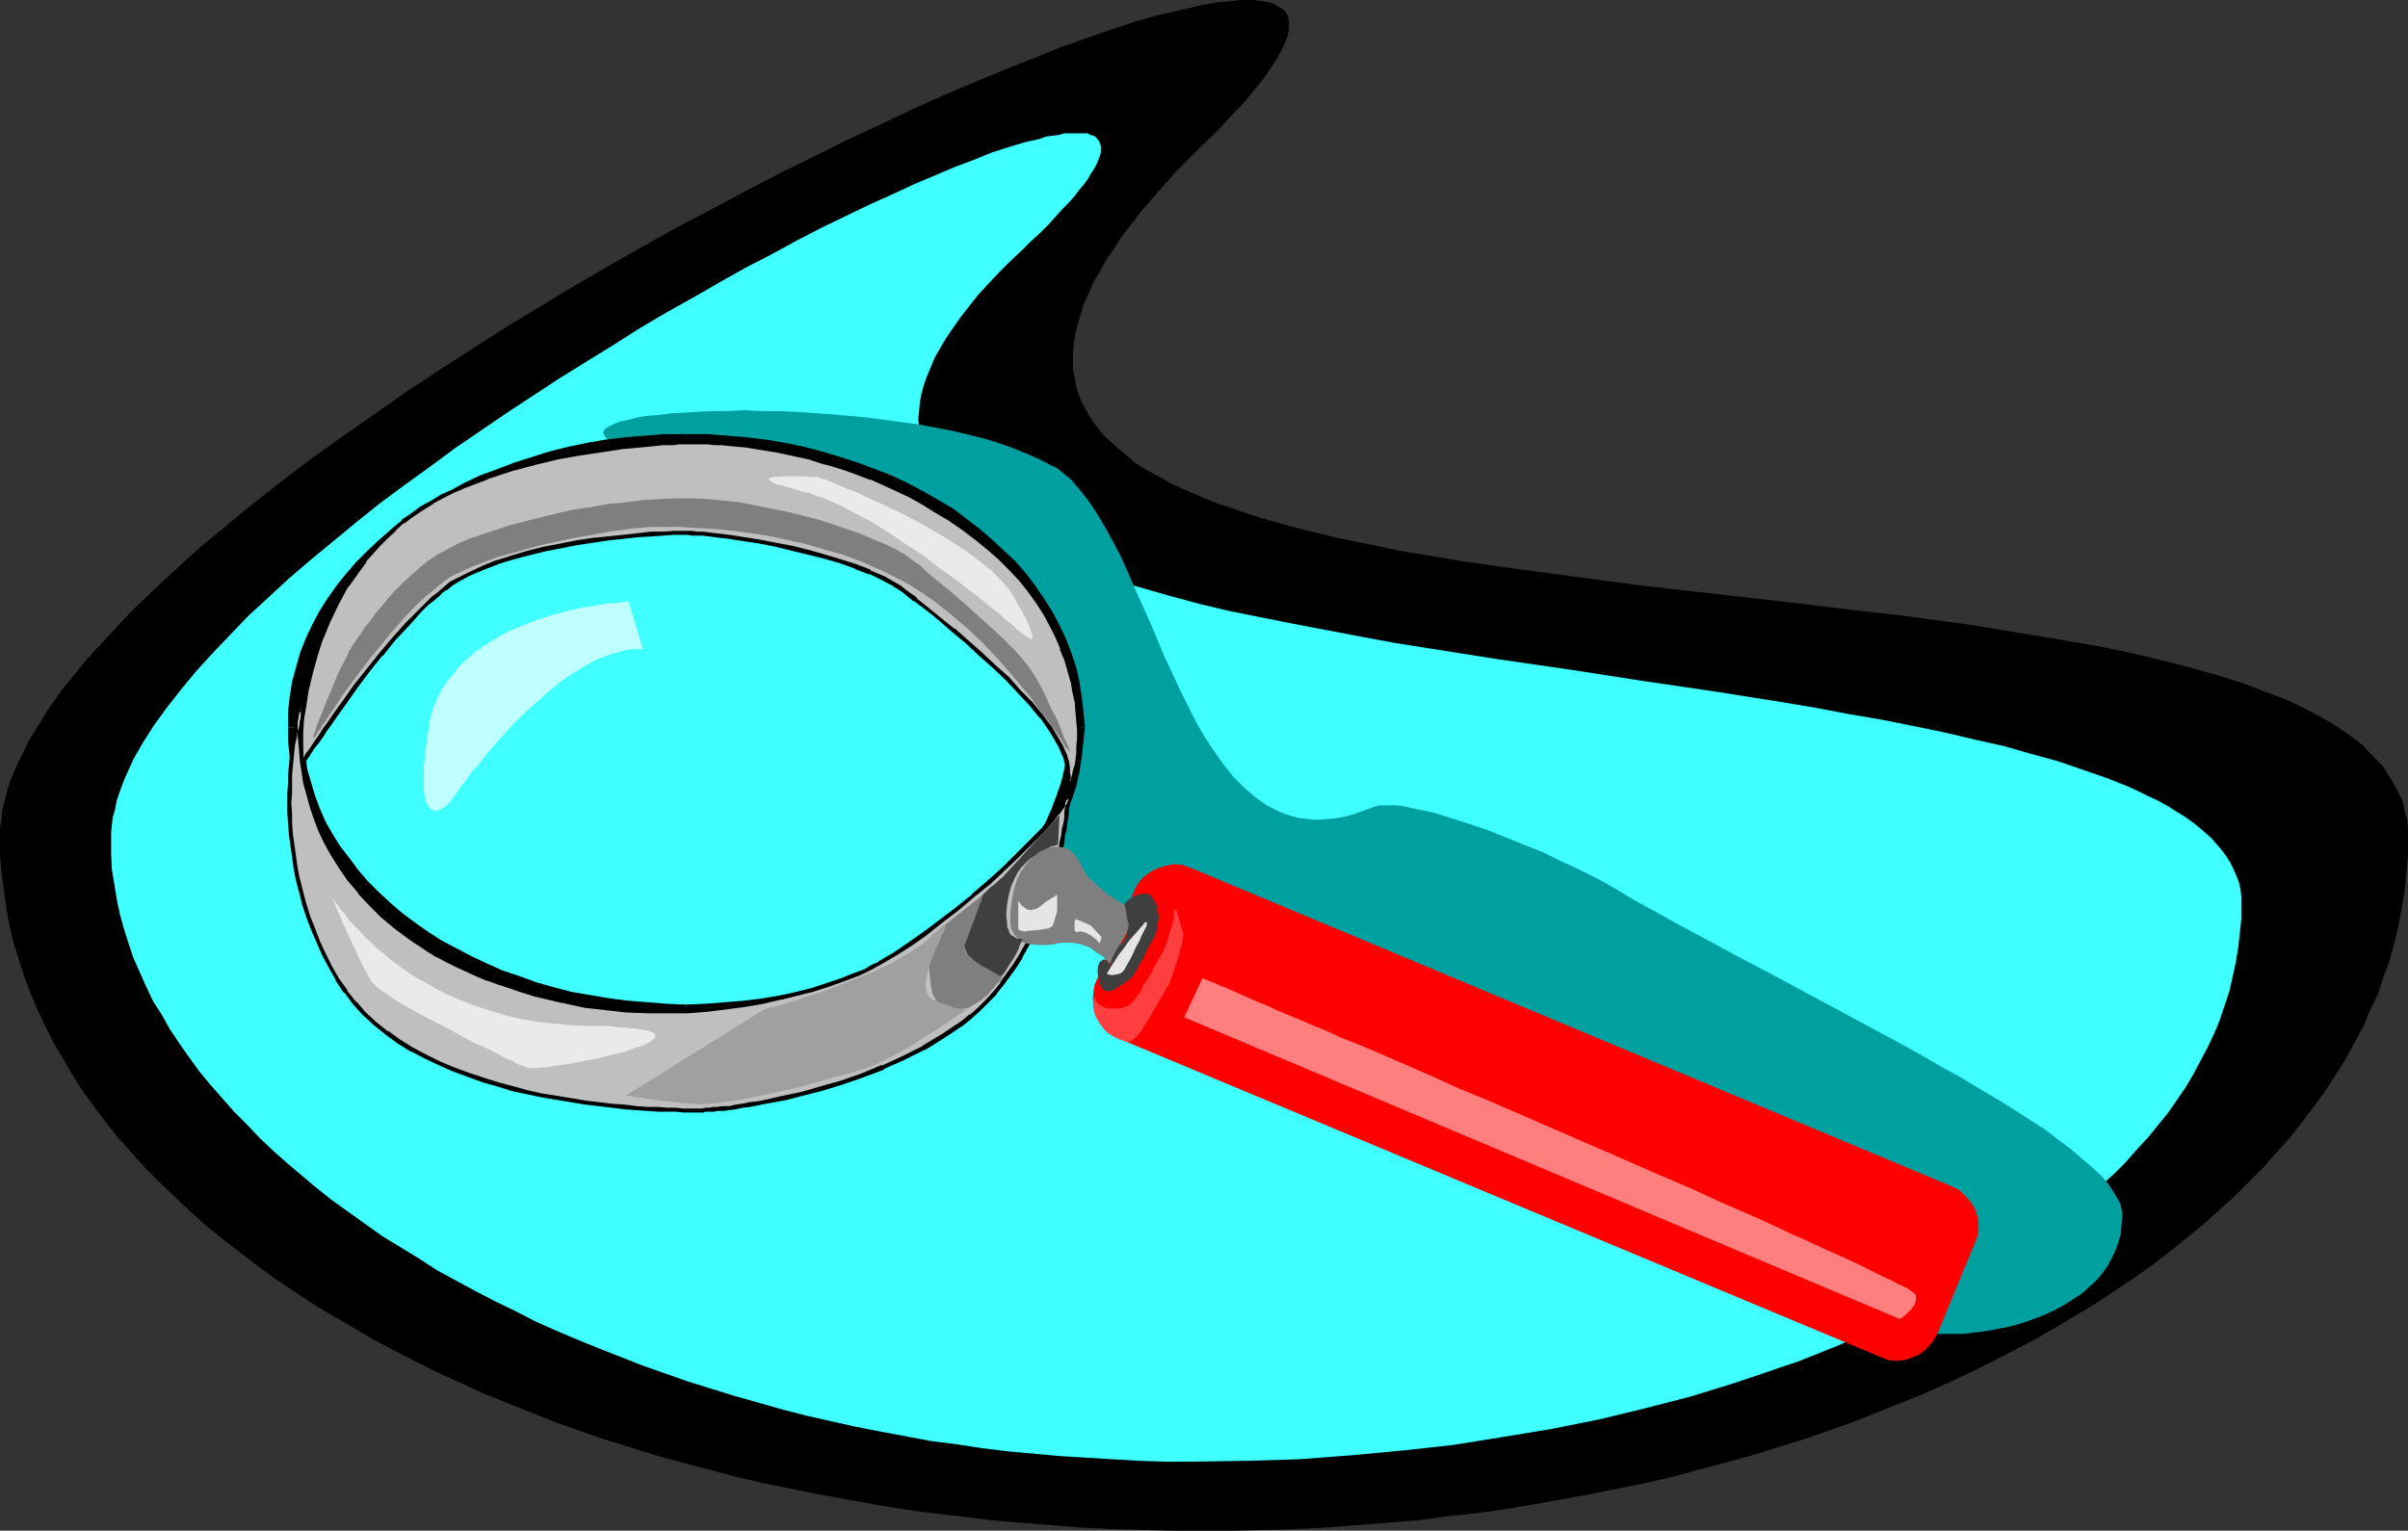 <?xml version="1.0" encoding="UTF-8" standalone="no"?>
<svg
   version="1.0"
   width="129.724mm"
   height="82.486mm"
   id="svg26"
   sodipodi:docname="Magnifying Glass 1.wmf"
   xmlns:inkscape="http://www.inkscape.org/namespaces/inkscape"
   xmlns:sodipodi="http://sodipodi.sourceforge.net/DTD/sodipodi-0.dtd"
   xmlns="http://www.w3.org/2000/svg"
   xmlns:svg="http://www.w3.org/2000/svg">
  <rect width="100%" height="100%" fill="#333333" stroke="none"/>
  <sodipodi:namedview
     id="namedview26"
     pagecolor="#ffffff"
     bordercolor="#000000"
     borderopacity="0.25"
     inkscape:showpageshadow="2"
     inkscape:pageopacity="0.0"
     inkscape:pagecheckerboard="0"
     inkscape:deskcolor="#d1d1d1"
     inkscape:document-units="mm" />
  <defs
     id="defs1">
    <pattern
       id="WMFhbasepattern"
       patternUnits="userSpaceOnUse"
       width="6"
       height="6"
       x="0"
       y="0" />
  </defs>
  <path
     style="fill:#000000;fill-opacity:1;fill-rule:evenodd;stroke:none"
     d="m 245.147,311.759 h 6.302 l 6.302,-0.162 6.302,-0.162 6.141,-0.323 6.141,-0.485 6.141,-0.485 6.141,-0.485 5.979,-0.808 5.979,-0.646 5.818,-0.808 5.818,-0.97 11.635,-2.101 5.656,-1.131 5.494,-1.131 5.656,-1.293 5.333,-1.455 5.494,-1.455 5.333,-1.455 5.171,-1.616 5.171,-1.616 5.171,-1.778 5.01,-1.778 4.848,-1.939 4.848,-1.939 4.848,-1.939 4.686,-2.101 4.525,-2.101 4.525,-2.263 8.726,-4.525 4.202,-2.424 4.04,-2.424 4.04,-2.424 3.878,-2.586 3.878,-2.586 3.717,-2.586 3.555,-2.747 3.394,-2.747 3.394,-2.747 3.232,-2.909 3.232,-2.909 2.909,-2.909 2.909,-2.909 2.747,-3.071 2.747,-3.071 2.424,-3.071 2.424,-3.232 2.262,-3.071 2.101,-3.232 2.101,-3.394 1.778,-3.232 1.778,-3.232 1.454,-3.394 1.616,-3.394 1.131,-3.394 1.293,-3.556 0.97,-3.556 0.808,-3.394 0.646,-3.556 0.646,-3.717 0.323,-3.556 0.323,-3.556 v -3.717 -1.778 l -0.162,-1.778 -0.485,-1.616 -0.323,-1.778 -0.646,-1.455 -0.808,-1.616 -0.808,-1.455 -0.97,-1.455 -0.97,-1.616 -1.293,-1.293 -1.293,-1.293 -1.293,-1.455 -1.454,-1.131 -1.778,-1.293 -1.616,-1.131 -1.778,-1.131 -1.939,-1.131 -2.101,-1.131 -4.202,-2.101 -2.424,-0.97 -2.262,-0.808 -2.424,-0.97 -2.586,-0.97 -5.171,-1.616 -5.656,-1.616 -5.818,-1.455 -5.979,-1.455 -6.302,-1.293 -6.464,-1.131 -6.787,-1.131 -6.787,-1.131 -6.949,-1.131 -7.272,-0.97 -7.11,-0.97 -7.434,-0.808 -14.706,-1.778 -29.896,-3.394 -14.544,-1.939 -7.272,-0.97 -7.11,-0.97 -6.949,-0.97 -6.787,-1.131 -6.626,-1.131 -6.302,-1.293 -6.302,-1.293 -5.979,-1.455 -5.656,-1.455 -5.494,-1.616 -5.171,-1.778 -2.424,-0.808 -2.424,-0.97 -2.262,-0.97 -2.262,-0.97 -2.101,-0.97 -1.939,-1.131 -1.939,-0.97 -1.939,-1.131 -1.778,-1.131 -3.07,-2.586 -1.454,-1.293 -1.454,-1.293 -1.131,-1.293 -1.131,-1.455 -0.97,-1.455 -0.808,-1.455 -0.808,-1.455 -0.646,-1.616 -0.485,-1.616 -0.323,-1.778 -0.323,-1.616 v -1.778 -1.778 l 0.162,-1.939 0.323,-1.939 0.485,-1.939 0.646,-2.101 0.646,-2.101 0.97,-2.101 0.97,-2.263 1.293,-2.101 1.293,-2.424 1.616,-2.263 1.616,-2.586 1.939,-2.424 1.939,-2.586 2.262,-2.586 2.424,-2.747 2.424,-2.747 2.747,-2.747 2.909,-2.909 2.262,-2.101 1.939,-2.101 1.939,-2.101 1.778,-1.778 1.454,-1.778 1.454,-1.778 1.293,-1.616 1.131,-1.616 0.97,-1.455 0.808,-1.293 0.808,-1.455 0.485,-1.131 0.485,-1.131 0.323,-0.97 0.162,-0.97 V 5.01 4.202 l -0.162,-0.808 -0.323,-0.646 -0.485,-0.646 -0.646,-0.485 -0.646,-0.323 -0.808,-0.485 -0.808,-0.323 -0.97,-0.162 -1.131,-0.162 L 255.166,0 h -2.586 l -1.454,0.162 -1.616,0.162 -1.778,0.162 -1.778,0.323 -1.778,0.323 -1.939,0.485 -2.101,0.485 -2.101,0.485 -2.262,0.485 -2.262,0.646 -2.262,0.646 -2.424,0.808 -2.424,0.808 -5.171,1.778 -5.494,1.939 -5.494,2.263 -5.818,2.263 -6.141,2.586 -6.141,2.586 -6.464,2.909 -6.464,3.071 -6.626,3.071 -6.787,3.394 -6.949,3.394 -6.787,3.556 -6.949,3.717 -7.11,3.717 -6.949,3.879 -7.11,4.04 -6.949,4.04 -6.949,4.202 -6.949,4.202 -6.787,4.364 -6.787,4.364 -6.626,4.364 -6.464,4.525 -6.464,4.525 -6.141,4.364 -5.979,4.525 -5.979,4.687 -5.494,4.525 -5.494,4.525 -5.01,4.525 -4.848,4.525 -4.686,4.525 -4.202,4.525 -4.04,4.364 -1.778,2.101 -1.778,2.263 -1.778,2.101 -3.07,4.364 -1.293,2.101 -1.293,2.101 -1.293,2.101 -0.97,2.101 -0.97,1.939 -0.97,2.101 -0.808,1.939 -0.646,2.101 -0.485,1.939 -0.485,1.778 -0.162,1.939 L 0,168.728 v 1.778 3.717 l 0.323,3.556 0.485,3.556 0.485,3.717 0.646,3.556 0.808,3.394 1.131,3.556 1.131,3.556 1.293,3.394 1.454,3.394 1.616,3.394 1.616,3.232 1.939,3.232 1.939,3.394 2.101,3.232 2.262,3.071 2.424,3.232 2.424,3.071 2.747,3.071 2.747,3.071 2.909,2.909 3.07,2.909 3.07,2.909 3.232,2.909 3.394,2.747 3.555,2.747 3.555,2.747 3.555,2.586 3.878,2.586 3.878,2.586 4.04,2.424 4.202,2.424 4.04,2.424 8.726,4.525 4.525,2.263 4.686,2.101 4.525,2.101 4.848,1.939 4.848,1.939 4.848,1.939 5.01,1.778 5.171,1.778 5.171,1.616 5.171,1.616 5.333,1.455 5.494,1.455 5.494,1.455 5.494,1.293 5.656,1.131 5.494,1.131 11.635,2.101 5.818,0.97 5.979,0.808 5.818,0.646 6.141,0.808 5.979,0.485 6.141,0.485 6.141,0.485 6.141,0.323 6.302,0.162 6.302,0.162 z"
     id="path1" />
  <path
     style="fill:#3fffff;fill-opacity:1;fill-rule:evenodd;stroke:none"
     d="m 242.885,297.698 10.989,-0.162 10.666,-0.323 10.666,-0.808 10.342,-0.97 10.342,-1.131 10.019,-1.616 9.858,-1.616 9.696,-1.939 9.373,-2.263 9.373,-2.424 8.888,-2.747 4.363,-1.455 4.202,-1.455 4.363,-1.455 4.04,-1.616 4.04,-1.616 4.04,-1.778 3.878,-1.616 3.878,-1.778 3.717,-1.939 3.878,-1.778 3.555,-1.939 3.394,-2.101 3.394,-1.939 3.394,-2.101 3.232,-2.101 3.07,-2.101 3.07,-2.263 3.07,-2.101 2.747,-2.263 2.747,-2.424 2.586,-2.424 2.586,-2.263 2.424,-2.424 2.262,-2.586 2.262,-2.424 2.101,-2.586 2.101,-2.586 1.778,-2.586 1.778,-2.586 1.616,-2.747 1.454,-2.747 1.454,-2.747 1.293,-2.747 1.131,-2.747 0.97,-2.909 0.97,-2.909 0.646,-2.909 0.646,-2.909 0.485,-2.909 0.323,-2.909 0.323,-3.071 v -3.071 -1.455 l -0.162,-1.455 -0.323,-1.455 -0.485,-1.293 -0.646,-1.455 -0.646,-1.293 -0.808,-1.293 -0.97,-1.293 -0.97,-1.131 -1.131,-1.293 -1.293,-1.131 -1.293,-1.131 -1.454,-1.131 -1.616,-1.131 -1.616,-0.97 -1.778,-1.131 -1.778,-0.97 -2.101,-0.97 -1.939,-0.97 -2.101,-0.97 -4.525,-1.778 -4.686,-1.616 -5.171,-1.778 -5.333,-1.455 -5.656,-1.616 -5.818,-1.293 -6.141,-1.455 -6.302,-1.293 -6.464,-1.293 -6.626,-1.131 -6.787,-1.293 -6.787,-1.131 -7.11,-1.131 -7.11,-1.131 -14.382,-2.101 -14.544,-2.263 -14.544,-2.101 -14.382,-2.263 -7.11,-1.131 -6.949,-1.293 -6.787,-1.293 -6.787,-1.293 -6.464,-1.293 -6.464,-1.293 -6.141,-1.455 -5.979,-1.616 -5.656,-1.616 -5.656,-1.616 -5.171,-1.778 -5.01,-1.778 -4.525,-1.939 -2.262,-0.97 -1.939,-1.131 -2.101,-0.97 -1.939,-1.131 -1.939,-1.131 -1.616,-1.131 -1.616,-1.131 -1.616,-1.131 -1.454,-1.293 -1.293,-1.293 -1.293,-1.293 -1.131,-1.293 -0.97,-1.293 -0.97,-1.455 -0.808,-1.293 -0.646,-1.616 -0.485,-1.455 -0.485,-1.455 -0.323,-1.616 -0.162,-1.616 -0.162,-1.616 0.162,-1.616 0.162,-1.778 0.323,-1.778 0.485,-1.778 0.646,-1.778 0.808,-1.939 0.808,-1.939 1.131,-1.939 1.131,-1.939 1.454,-2.101 1.454,-2.101 1.778,-2.263 1.778,-2.263 1.939,-2.101 2.262,-2.424 2.262,-2.263 2.586,-2.424 1.778,-1.778 1.778,-1.616 1.778,-1.778 1.454,-1.616 1.293,-1.455 1.293,-1.293 1.293,-1.455 0.97,-1.293 0.97,-1.131 0.808,-1.131 0.646,-1.131 0.646,-0.97 0.485,-0.97 0.323,-0.808 0.323,-0.808 0.162,-0.646 v -0.808 -0.485 l -0.162,-0.485 -0.162,-0.485 -0.646,-0.808 -0.485,-0.323 -0.646,-0.162 -0.646,-0.323 h -0.808 -0.808 -1.939 -1.131 l -1.131,0.323 -1.293,0.162 -1.293,0.162 -1.293,0.485 -2.909,0.646 -3.232,0.97 -3.555,1.131 -3.555,1.455 -3.878,1.455 -4.202,1.778 -4.202,1.778 -4.525,2.101 -4.686,2.101 -4.686,2.263 -5.01,2.424 -5.01,2.586 -5.01,2.747 -5.333,2.747 -5.171,2.909 -5.333,3.071 -5.494,3.071 -5.494,3.232 -5.333,3.394 -10.989,6.788 -10.827,7.111 -10.666,7.273 -5.01,3.717 -5.171,3.717 -5.01,3.717 -4.848,3.879 -4.686,3.879 -4.525,3.717 -4.525,3.879 -4.202,3.879 -4.04,3.717 -3.717,3.879 -3.555,3.717 -3.394,3.717 -3.07,3.717 -2.909,3.717 -2.586,3.556 -2.262,3.556 -1.939,3.394 -1.616,3.556 -0.646,1.616 -0.646,1.778 -0.485,1.455 -0.323,1.778 -0.485,1.616 -0.162,1.455 -0.162,1.616 v 1.455 3.071 l 0.162,3.071 0.485,2.909 0.485,3.071 0.646,3.071 0.808,2.909 0.97,3.071 0.97,2.909 1.293,2.909 1.293,2.909 1.454,3.071 1.778,2.747 1.616,2.909 1.939,2.909 1.939,2.747 2.101,2.909 2.262,2.747 2.424,2.747 2.424,2.747 2.586,2.586 2.586,2.747 2.747,2.586 2.909,2.586 3.07,2.586 3.07,2.586 3.07,2.424 3.394,2.424 6.787,4.849 3.717,2.263 3.717,2.263 3.717,2.424 3.878,2.101 3.878,2.101 4.04,2.101 4.04,1.939 4.04,2.101 4.363,1.939 4.202,1.778 4.363,1.778 4.525,1.778 4.525,1.778 9.211,3.232 9.373,2.909 9.696,2.747 5.01,1.293 5.01,1.131 5.01,1.131 5.01,0.97 5.171,0.97 5.171,0.97 5.171,0.646 5.171,0.808 5.333,0.646 5.333,0.485 5.333,0.485 5.333,0.323 5.333,0.323 5.494,0.323 5.333,0.162 z"
     id="path2" />
  <path
     style="fill:#00a0a0;fill-opacity:1;fill-rule:evenodd;stroke:none"
     d="m 218.968,187.152 3.232,2.747 3.394,2.909 3.878,2.747 4.04,2.909 4.363,2.909 4.525,2.909 4.848,2.909 4.848,3.071 5.171,2.909 5.171,2.909 5.333,2.909 5.494,2.909 11.15,5.657 11.15,5.495 11.312,5.333 5.494,2.586 5.333,2.424 5.333,2.586 5.171,2.263 5.01,2.263 5.01,2.101 4.686,2.101 4.525,1.939 4.202,1.939 4.04,1.616 1.778,0.97 1.778,0.808 1.778,0.646 1.778,0.808 1.454,0.646 1.616,0.646 1.293,0.646 1.454,0.485 2.909,1.293 2.909,0.97 2.909,0.97 2.909,0.808 2.747,0.646 2.909,0.485 2.909,0.323 2.747,0.323 h 2.747 2.747 2.747 l 2.586,-0.323 2.424,-0.323 2.586,-0.485 2.262,-0.485 2.262,-0.646 2.262,-0.808 2.101,-0.808 2.101,-0.97 1.778,-0.97 1.778,-1.131 1.778,-1.131 1.454,-1.293 1.454,-1.293 1.293,-1.455 1.131,-1.616 0.808,-1.455 0.808,-1.616 0.646,-1.778 0.485,-1.778 0.162,-1.778 0.162,-1.778 v -0.808 l -0.162,-0.646 -0.162,-0.808 -0.323,-0.808 -0.97,-1.616 -1.131,-1.778 -1.454,-1.778 -1.939,-1.778 -2.101,-1.778 -2.262,-1.939 -2.586,-1.939 -2.747,-2.101 -3.07,-1.939 -3.232,-2.101 -3.394,-2.101 -3.555,-2.101 -3.717,-2.263 -3.878,-2.101 -3.878,-2.263 -4.04,-2.263 -8.403,-4.525 -17.13,-9.212 -8.565,-4.525 -8.403,-4.525 -4.202,-2.263 -4.04,-2.263 -3.878,-2.101 -3.717,-2.263 -1.131,-0.646 -1.131,-0.646 -1.454,-0.808 -1.293,-0.646 -3.232,-1.616 -3.232,-1.455 -3.555,-1.778 -3.717,-1.455 -7.595,-3.071 -3.878,-1.293 -3.555,-1.131 -3.555,-1.131 -3.232,-0.646 -1.454,-0.323 -1.454,-0.323 -1.293,-0.162 h -1.293 -1.131 -0.97 l -0.97,0.162 -0.808,0.323 -1.778,0.646 -1.778,0.646 -1.778,0.485 -1.616,0.323 -1.616,0.162 -1.616,0.162 h -1.454 l -1.616,-0.162 -1.454,-0.162 -1.293,-0.323 -1.454,-0.485 -1.293,-0.485 -1.293,-0.646 -1.293,-0.646 -1.131,-0.808 -1.131,-0.808 -2.262,-1.939 -2.262,-2.263 -1.939,-2.424 -1.939,-2.747 -1.939,-2.909 -1.778,-3.071 -1.616,-3.232 -1.616,-3.232 -3.232,-6.95 -2.909,-6.95 -3.07,-6.788 -1.454,-3.394 -1.454,-3.232 -1.616,-3.071 -1.616,-2.909 -1.616,-2.747 -1.616,-2.424 -1.778,-2.263 -1.778,-2.101 -1.939,-1.616 -0.97,-0.808 -1.131,-0.485 -2.424,-1.293 -2.586,-1.131 -2.747,-1.131 -2.747,-0.97 -3.07,-0.97 -3.232,-0.808 -3.394,-0.808 -3.394,-0.646 -3.394,-0.646 -3.555,-0.485 -7.272,-0.97 -7.272,-0.646 -7.11,-0.485 -3.555,-0.162 h -3.555 l -3.232,-0.162 -3.394,0.162 h -3.07 l -2.909,0.162 -2.909,0.162 -2.747,0.162 -2.424,0.323 -2.262,0.162 -2.101,0.323 -1.778,0.485 -1.616,0.323 -1.293,0.485 -0.97,0.485 -0.808,0.485 -0.323,0.323 -0.162,0.485 0.162,0.485 0.162,0.323 0.485,0.485 0.485,0.485 0.646,0.485 0.808,0.485 0.97,0.646 1.131,0.646 1.131,0.485 1.293,0.646 1.454,0.646 1.616,0.646 1.616,0.808 1.778,0.646 1.778,0.808 1.939,0.808 4.04,1.616 4.363,1.778 4.525,1.778 4.686,1.939 4.848,2.101 4.848,2.263 5.01,2.263 4.848,2.586 4.848,2.586 4.686,2.747 4.686,2.747 4.363,3.071 4.04,3.071 1.939,1.778 1.778,1.616 1.778,1.616 1.778,1.778 1.454,1.778 1.454,1.778 1.454,1.939 1.293,1.939 0.97,1.778 0.97,1.939 0.97,2.101 0.646,2.101 0.646,2.101 0.323,2.101 0.323,2.101 0.162,2.263 -0.162,2.263 -0.162,2.263 -0.485,2.424 -0.646,2.424 -0.162,0.646 -0.323,0.97 -0.646,1.939 -0.646,2.263 -0.485,2.424 v 1.293 l 0.162,1.293 0.162,1.293 0.485,1.293 0.646,1.455 0.808,1.293 1.131,1.455 z"
     id="path3" />
  <path
     style="fill:#000000;fill-opacity:1;fill-rule:evenodd;stroke:none"
     d="m 139.784,204.607 v 0 l -4.202,-0.162 -3.878,-0.323 -4.04,-0.323 -3.717,-0.485 -7.595,-1.293 -3.717,-0.97 -3.394,-0.97 -3.555,-1.293 -3.394,-1.131 -3.232,-1.455 -3.07,-1.455 -3.07,-1.616 -3.07,-1.616 -2.747,-1.778 -2.747,-1.939 -2.586,-1.939 -2.424,-2.101 -2.262,-2.101 -2.262,-2.263 -1.939,-2.263 -1.778,-2.424 -1.778,-2.263 -1.616,-2.586 -1.454,-2.586 -1.131,-2.586 -0.97,-2.586 -0.808,-2.747 -0.808,-2.747 -0.323,-2.909 -0.323,-2.747 -0.162,-2.909 v 0.162 h -3.07 v 0 2.909 l 0.323,3.071 0.485,3.071 0.808,2.909 0.808,2.909 1.131,2.747 1.293,2.909 1.454,2.747 1.616,2.586 1.939,2.586 1.939,2.586 2.101,2.424 2.262,2.263 2.424,2.263 2.586,2.101 2.747,2.101 2.747,1.939 2.909,1.778 3.07,1.778 3.07,1.778 3.394,1.455 3.555,1.455 3.232,1.293 3.717,1.293 3.555,0.97 3.878,0.97 3.878,0.808 3.717,0.646 4.04,0.485 4.04,0.323 4.04,0.323 h 4.202 0.162 z"
     id="path4" />
  <path
     style="fill:#000000;fill-opacity:1;fill-rule:evenodd;stroke:none"
     d="m 61.731,148.203 0.162,-3.071 0.323,-2.747 0.323,-2.909 0.808,-2.747 0.808,-2.747 0.97,-2.586 1.131,-2.586 1.454,-2.586 1.616,-2.586 1.778,-2.424 1.778,-2.263 1.939,-2.263 2.262,-2.263 2.262,-2.263 2.424,-1.939 2.586,-1.939 2.747,-1.939 2.747,-1.778 3.07,-1.616 3.07,-1.616 3.07,-1.616 3.232,-1.293 3.394,-1.293 6.949,-2.101 3.717,-0.97 7.595,-1.293 3.717,-0.485 4.04,-0.485 3.878,-0.162 h 4.202 v -3.232 h -4.363 l -4.04,0.323 -4.04,0.323 -4.04,0.485 -3.717,0.646 -3.878,0.808 -3.878,0.97 -7.11,2.263 -3.394,1.293 -3.555,1.293 -3.394,1.616 -2.909,1.616 -3.232,1.778 -2.909,1.939 -2.747,1.939 -2.747,2.101 -2.586,2.101 -2.424,2.263 -2.262,2.263 -2.101,2.424 -1.939,2.424 -1.939,2.747 -1.616,2.586 -1.454,2.747 -1.293,2.747 -1.131,2.909 -0.808,2.909 -0.808,2.909 -0.485,3.071 -0.323,2.909 v 3.394 z"
     id="path5" />
  <path
     style="fill:#000000;fill-opacity:1;fill-rule:evenodd;stroke:none"
     d="m 139.784,91.637 h 3.878 l 4.04,0.162 3.878,0.485 3.878,0.485 7.434,1.293 3.717,0.97 3.555,1.131 3.394,0.97 3.394,1.293 3.232,1.293 3.232,1.616 3.07,1.616 2.909,1.616 2.747,1.778 2.747,1.939 2.586,1.939 2.424,1.939 2.424,2.263 2.101,2.263 1.939,2.263 1.939,2.263 1.616,2.424 1.616,2.586 1.454,2.586 1.131,2.586 0.97,2.586 0.97,2.747 0.646,2.747 0.485,2.909 0.323,2.747 0.162,3.071 v 0 h 3.232 v -0.162 l -0.323,-3.232 -0.323,-2.909 -0.485,-3.071 -0.646,-2.909 -0.97,-2.909 -1.131,-2.909 -1.293,-2.747 -1.454,-2.747 -1.616,-2.586 -1.778,-2.586 -1.939,-2.586 -2.101,-2.424 -2.424,-2.263 -2.424,-2.263 -2.424,-2.101 -2.747,-2.101 -2.747,-2.101 -3.07,-1.778 -3.07,-1.778 -3.07,-1.616 -3.394,-1.616 -3.394,-1.293 -3.394,-1.293 -3.555,-1.131 -3.717,-1.131 -3.717,-0.97 -3.878,-0.808 -3.878,-0.646 -4.04,-0.485 -4.04,-0.323 -4.04,-0.323 h -4.04 z"
     id="path6" />
  <path
     style="fill:#000000;fill-opacity:1;fill-rule:evenodd;stroke:none"
     d="m 217.675,148.203 v -0.162 l -0.162,2.909 -0.323,2.747 -0.485,2.909 -0.646,2.747 -0.97,2.747 -0.97,2.586 -1.131,2.586 -1.454,2.586 -1.616,2.586 -1.616,2.263 -1.939,2.424 -1.939,2.263 -2.101,2.263 -2.424,2.101 -2.424,2.101 -2.586,1.939 -2.586,1.939 -2.909,1.778 -3.07,1.616 -2.909,1.616 -3.232,1.455 -3.232,1.455 -3.394,1.131 -3.394,1.293 -3.555,0.97 -3.717,0.97 -7.434,1.293 -3.878,0.485 -3.878,0.323 -4.04,0.323 -4.04,0.162 h 0.162 v 3.071 0 h 4.04 l 4.04,-0.323 4.04,-0.323 4.04,-0.485 3.878,-0.646 3.878,-0.808 3.717,-0.97 3.717,-0.97 3.555,-1.293 3.394,-1.293 3.394,-1.455 3.394,-1.455 3.07,-1.778 3.07,-1.778 2.909,-1.778 2.909,-1.939 2.747,-2.101 2.424,-2.101 2.424,-2.263 2.424,-2.263 2.101,-2.424 1.939,-2.586 1.778,-2.586 1.616,-2.586 1.454,-2.747 1.293,-2.909 1.131,-2.747 0.97,-2.909 0.646,-2.909 0.485,-3.071 0.323,-3.071 0.323,-2.909 v 0 z"
     id="path7" />
  <path
     style="fill:#bfbfbf;fill-opacity:1;fill-rule:evenodd;stroke:none"
     d="m 61.408,155.799 v 0 l 0.162,-0.323 0.323,-0.323 0.323,-0.646 0.485,-0.646 0.485,-0.808 0.646,-0.97 0.646,-1.131 0.808,-1.131 0.97,-1.131 0.808,-1.455 0.97,-1.293 2.262,-3.071 2.262,-3.071 2.424,-3.232 2.586,-3.232 2.586,-3.232 2.747,-2.909 2.586,-2.909 1.293,-1.293 1.454,-1.131 1.293,-1.131 1.131,-0.97 1.293,-0.808 1.293,-0.808 2.424,-1.293 2.747,-1.131 2.909,-1.131 3.07,-1.131 3.232,-0.808 3.232,-0.808 3.232,-0.646 3.394,-0.646 3.232,-0.485 3.232,-0.485 2.909,-0.323 3.07,-0.162 2.586,-0.323 2.586,-0.162 h 2.101 1.778 0.97 0.97 0.97 l 1.293,0.162 2.424,0.162 2.909,0.485 2.909,0.323 3.232,0.646 3.232,0.485 3.394,0.808 3.394,0.808 3.232,0.97 3.232,0.97 3.07,0.97 2.909,1.131 2.586,1.131 2.424,1.293 0.97,0.808 0.97,0.646 2.262,1.616 2.424,2.101 2.586,1.939 2.747,2.263 2.747,2.263 2.747,2.586 2.747,2.586 2.747,2.424 2.424,2.586 2.424,2.586 2.101,2.586 1.778,2.424 0.808,1.293 1.454,2.263 0.485,1.293 0.323,0.97 0.323,1.131 0.162,0.97 0.162,0.97 v 0.97 0.646 l 0.162,0.162 0.162,0.323 0.162,-0.162 0.323,-0.323 0.162,-0.485 0.323,-0.646 0.162,-0.808 0.162,-0.97 0.162,-1.293 0.323,-1.293 v -1.455 -1.455 -1.778 -1.778 l -0.162,-1.939 -0.323,-1.939 -0.323,-2.101 -0.485,-2.101 -0.485,-2.263 -0.808,-2.263 -0.808,-2.263 -0.97,-2.263 -1.131,-2.424 -1.293,-2.263 -1.454,-2.263 -1.616,-2.424 -1.778,-2.263 -2.101,-2.263 -2.262,-2.263 -2.424,-2.101 -2.586,-2.101 -2.586,-1.939 -2.747,-1.778 -2.586,-1.616 -2.747,-1.616 -2.586,-1.455 -2.747,-1.293 -5.171,-2.424 -2.586,-0.97 -2.586,-0.97 -2.586,-0.646 -2.424,-0.808 -2.424,-0.646 -2.424,-0.646 -2.262,-0.485 -2.101,-0.323 -2.262,-0.485 -1.939,-0.323 -1.939,-0.162 -1.778,-0.162 -1.616,-0.323 h -1.616 l -1.454,-0.162 -1.293,-0.162 h -1.131 -3.232 -0.485 -0.485 -0.808 l -0.808,0.162 h -1.131 l -1.293,0.162 h -1.293 l -1.616,0.162 -1.616,0.162 -1.778,0.162 -1.939,0.323 -1.939,0.162 -2.101,0.323 -4.363,0.808 -4.686,0.808 -4.686,1.131 -4.848,1.293 -4.686,1.455 -4.686,1.939 -2.262,0.97 -2.262,1.131 -2.101,1.131 -2.101,1.293 -1.939,1.293 -1.778,1.455 -1.778,1.455 -1.616,1.455 -1.616,1.616 -1.454,1.616 -1.454,1.616 -1.293,1.778 -2.262,3.394 -2.101,3.556 -1.616,3.717 -1.454,3.556 -1.293,3.556 -0.97,3.394 -0.808,3.394 -0.485,3.071 -0.323,3.071 -0.323,2.747 v 2.424 2.263 0.97 z"
     id="path8" />
  <path
     style="fill:#000000;fill-opacity:1;fill-rule:evenodd;stroke:none"
     d="m 60.923,156.768 0.808,-0.808 0.162,-0.162 0.323,-0.485 0.323,-0.646 0.485,-0.646 0.485,-0.808 0.646,-0.97 0.808,-0.97 0.808,-1.131 0.808,-1.293 0.97,-1.293 0.97,-1.455 2.101,-2.909 2.262,-3.232 2.424,-3.232 v 0 l 2.586,-3.232 v 0.162 l 2.586,-3.232 2.747,-2.909 2.586,-2.909 1.293,-1.293 1.454,-1.131 1.293,-1.131 h -0.162 l 1.293,-0.97 v 0.162 l 1.131,-0.97 1.293,-0.808 v 0 l 2.424,-1.293 2.747,-1.131 v 0 l 2.909,-1.131 h -0.162 l 3.232,-0.97 3.07,-0.808 3.232,-0.808 v 0 l 3.394,-0.646 3.232,-0.646 3.232,-0.485 3.232,-0.485 3.07,-0.323 2.909,-0.323 2.747,-0.162 h -0.162 l 2.586,-0.162 2.101,-0.162 h 2.747 l 0.97,0.162 h 0.97 1.293 -0.162 l 2.586,0.323 2.747,0.323 3.07,0.485 3.232,0.485 3.232,0.646 3.394,0.808 h -0.162 l 3.394,0.808 3.232,0.808 3.394,0.97 3.07,1.131 h -0.162 l 2.909,1.131 v -0.162 l 2.586,1.293 2.424,1.293 h -0.162 l 1.131,0.646 0.97,0.646 2.101,1.778 v -0.162 l 2.586,1.939 2.586,2.101 2.586,2.263 v 0 l 2.747,2.263 2.747,2.586 2.747,2.424 2.747,2.586 2.424,2.586 2.424,2.586 2.101,2.586 v -0.162 l 1.778,2.586 0.808,1.293 1.293,2.263 v 0 l 0.485,1.131 v 0 l 0.485,1.131 v -0.162 l 0.162,1.131 v -0.162 l 0.323,1.131 v -0.162 0.97 0.162 0.808 l 0.162,0.646 0.162,0.485 0.485,0.485 0.485,-0.323 0.323,-0.323 0.323,-0.646 0.162,-0.646 0.323,-0.808 v -0.162 l 0.162,-0.97 0.162,-1.131 0.162,-1.293 v -0.162 l 0.162,-1.455 v -1.455 -1.778 -1.778 0 l -0.323,-1.939 -0.162,-2.101 -0.323,-2.101 -0.485,-1.939 v -0.162 l -0.646,-2.263 -0.646,-2.263 -0.808,-2.263 h -0.162 l -0.97,-2.263 -1.131,-2.424 -1.293,-2.263 v -0.162 l -1.454,-2.263 -1.616,-2.263 v 0 l -1.939,-2.263 v -0.162 l -1.939,-2.263 -2.262,-2.101 -2.424,-2.263 h -0.162 l -2.586,-2.101 v 0 l -2.586,-1.939 -2.586,-1.778 -2.747,-1.778 -2.586,-1.616 h -0.162 l -2.586,-1.293 -2.747,-1.455 -5.171,-2.263 h -0.162 l -2.586,-0.97 -2.424,-0.97 -2.586,-0.808 -2.586,-0.808 -2.262,-0.646 -2.424,-0.485 v 0 l -2.424,-0.485 -2.101,-0.485 -2.101,-0.323 -2.101,-0.323 -1.778,-0.323 -1.778,-0.162 -1.778,-0.162 -1.454,-0.162 -1.454,-0.162 h -0.162 -1.293 l -1.131,-0.162 h -3.717 l -0.646,0.162 h 0.162 -0.808 -0.97 0.162 l -1.131,0.162 h -1.293 v 0 l -1.454,0.162 h -1.454 l -1.616,0.323 -1.778,0.162 -1.939,0.162 -2.101,0.162 -2.101,0.323 -4.363,0.808 -4.525,0.808 v 0 l -4.848,1.131 -4.848,1.293 -4.686,1.616 v 0 l -4.686,1.778 v 0.162 l -2.262,0.97 -2.262,0.97 -2.101,1.293 v 0 l -2.101,1.131 -1.939,1.455 -1.939,1.293 v 0.162 l -1.778,1.455 v 0 l -1.616,1.455 -1.616,1.616 -1.454,1.616 -1.454,1.778 v 0 l -1.293,1.778 -2.262,3.394 v 0 l -2.101,3.556 -1.616,3.717 -1.616,3.556 v 0 l -1.293,3.556 -0.808,3.394 -0.808,3.394 v 0 l -0.646,3.232 -0.323,3.071 -0.162,2.747 v 0 l -0.162,2.424 v 2.263 l 0.162,0.97 v 0 1.778 l 0.808,-0.97 v -0.808 0 -0.97 -2.263 -2.424 0 l 0.162,-2.747 0.485,-2.909 0.485,-3.232 v 0.162 l 0.808,-3.394 0.97,-3.556 1.131,-3.556 v 0.162 l 1.454,-3.556 1.778,-3.717 1.939,-3.556 v 0.162 l 2.424,-3.394 1.293,-1.778 h -0.162 l 1.454,-1.616 1.454,-1.616 1.616,-1.616 1.616,-1.455 h -0.162 l 1.778,-1.616 v 0.162 l 1.939,-1.455 1.939,-1.293 2.101,-1.293 h -0.162 l 2.101,-1.131 2.262,-1.131 2.262,-0.97 v 0 l 4.686,-1.778 h -0.162 l 4.848,-1.616 4.848,-1.293 4.686,-1.131 v 0 l 4.525,-0.808 4.363,-0.646 2.101,-0.323 2.101,-0.323 1.778,-0.162 1.778,-0.162 1.778,-0.162 1.454,-0.162 1.454,-0.162 h -0.162 1.293 1.131 v 0 l 0.97,-0.162 h -0.162 0.808 v 0 h 0.485 v 0 h 3.717 1.131 l 1.293,0.162 v 0 h 1.454 l 1.454,0.162 1.778,0.162 1.778,0.162 1.939,0.323 1.939,0.323 2.101,0.323 2.262,0.485 2.262,0.485 v 0 l 2.262,0.485 2.424,0.808 2.424,0.646 2.586,0.808 2.586,0.97 2.586,0.97 -0.162,-0.162 5.333,2.424 2.747,1.293 2.586,1.455 v 0 l 2.586,1.616 2.747,1.616 2.586,1.778 2.586,1.939 v 0 l 2.586,2.101 v 0 l 2.424,2.101 2.262,2.263 2.101,2.263 v 0 l 1.778,2.263 v 0 l 1.616,2.263 1.454,2.263 v 0 l 1.293,2.424 1.131,2.263 0.97,2.263 h -0.162 l 0.97,2.263 0.646,2.263 0.646,2.263 v -0.162 l 0.323,2.101 0.485,2.101 0.162,2.101 0.162,1.778 v 0 l 0.162,1.778 v 1.778 l -0.162,1.455 v 1.455 0 l -0.162,1.293 -0.162,1.131 -0.323,0.97 v 0 l -0.162,0.808 -0.162,0.646 v 0 l -0.162,0.485 v -0.162 l -0.162,0.323 v 0 h -0.162 l 0.485,0.162 -0.162,-0.162 v 0 -0.323 0.162 -0.646 l -0.162,-0.808 v 0 -0.97 0 l -0.162,-0.97 v -0.162 l -0.323,-0.97 v -0.162 l -0.485,-1.131 v 0 l -0.485,-1.131 v 0 l -1.454,-2.424 -0.646,-1.131 -1.939,-2.586 v 0 l -2.101,-2.586 -2.424,-2.424 -2.424,-2.747 -2.747,-2.424 -2.747,-2.586 -2.747,-2.424 -2.747,-2.424 h -0.162 l -2.586,-2.101 -2.586,-2.101 -2.424,-1.939 v -0.162 l -2.262,-1.616 -0.97,-0.808 -1.131,-0.646 v 0 l -2.262,-1.293 -2.747,-1.131 V 116.041 l -2.909,-1.131 v 0 l -3.07,-0.97 -3.232,-0.97 -3.394,-0.97 -3.232,-0.808 v 0 l -3.394,-0.646 -3.394,-0.646 -3.07,-0.485 -3.07,-0.485 -2.747,-0.323 -2.586,-0.323 v 0 h -1.293 l -0.97,-0.162 h -0.97 -2.747 l -2.101,0.162 h -2.586 v 0 l -2.747,0.323 -2.909,0.323 -3.07,0.323 -3.232,0.323 -3.232,0.485 -3.232,0.646 -3.394,0.646 v 0 l -3.232,0.808 -3.232,0.97 -3.07,0.97 h -0.162 l -2.747,1.131 v 0 l -2.747,1.293 -2.586,1.293 v 0 l -1.293,0.646 -1.131,0.97 v 0 l -1.293,1.131 v 0 l -1.293,0.97 -1.293,1.293 -1.293,1.293 -2.747,2.747 -2.747,3.071 -2.586,3.071 v 0 l -2.586,3.232 v 0 l -2.586,3.232 -2.262,3.232 -2.101,2.909 -0.97,1.455 -0.97,1.293 -0.808,1.293 -0.808,1.131 -0.646,0.97 -0.646,0.97 -0.646,0.808 -0.323,0.646 -0.485,0.646 -0.162,0.485 -0.162,0.162 v 0 0 l 0.646,0.323 z"
     id="path9" />
  <path
     style="fill:#bfbfbf;fill-opacity:1;fill-rule:evenodd;stroke:none"
     d="m 217.513,162.587 v 0.323 l -0.162,0.485 v 0.485 0.808 l -0.162,0.808 -0.162,0.97 -0.162,1.131 -0.162,1.293 -0.162,1.293 -0.323,1.455 -0.323,1.455 -0.646,3.232 -0.97,3.556 -1.293,3.717 -1.454,3.717 -1.778,3.879 -2.101,3.717 -0.97,1.939 -2.586,3.556 -1.454,1.778 -1.616,1.616 -1.454,1.616 -1.778,1.616 -1.778,1.293 -3.878,2.747 -4.04,2.263 -4.202,2.263 -4.202,1.778 -4.202,1.616 -4.202,1.455 -4.04,1.293 -4.04,1.131 -3.717,0.808 -3.555,0.808 -1.616,0.162 -1.616,0.323 -1.454,0.323 -1.454,0.162 -1.293,0.162 -1.293,0.162 -0.97,0.162 h -0.97 l -0.808,0.162 h -0.808 -0.485 -0.485 -3.555 -1.616 l -1.616,-0.162 h -1.939 l -2.101,-0.162 -2.262,-0.162 -2.424,-0.162 -2.586,-0.162 -2.586,-0.323 -2.909,-0.485 -2.747,-0.323 -2.909,-0.485 -3.07,-0.646 -3.07,-0.646 -2.909,-0.646 -3.07,-0.808 -3.07,-0.97 -2.909,-1.131 -3.07,-0.97 -2.909,-1.293 -2.747,-1.293 -2.747,-1.616 -2.586,-1.616 -2.586,-1.616 -2.262,-1.939 -2.262,-2.101 -1.939,-2.101 -1.939,-2.263 -1.616,-2.586 -1.454,-2.586 -1.293,-2.586 -1.131,-2.424 -1.131,-2.586 -0.808,-2.586 -0.808,-2.424 -0.808,-2.586 -0.646,-2.424 -0.485,-2.424 -0.323,-2.263 -0.323,-2.263 -0.162,-2.263 -0.162,-2.263 -0.162,-2.101 -0.162,-2.101 0.162,-2.101 v -1.939 l 0.162,-1.778 v -1.778 l 0.323,-1.616 0.162,-1.455 0.162,-1.455 0.162,-1.455 0.162,-1.131 0.323,-1.131 0.162,-0.97 0.162,-0.808 0.162,-0.646 0.323,-0.485 v -0.485 l 0.162,-0.162 v -0.162 0.162 l -0.162,0.485 v 0.485 0.97 l -0.162,0.97 v 1.293 1.455 l 0.162,1.616 v 1.778 l 0.162,2.101 0.323,1.939 0.485,2.263 0.485,2.263 0.808,2.263 0.646,2.424 1.131,2.424 1.131,2.586 1.293,2.586 1.616,2.424 1.778,2.586 1.939,2.586 2.424,2.424 2.424,2.424 2.909,2.424 2.909,2.263 3.394,2.263 1.939,1.131 1.778,0.97 2.101,0.97 1.939,0.97 2.101,0.97 2.262,0.97 2.424,0.808 2.424,0.808 2.424,0.808 2.586,0.646 2.747,0.646 2.747,0.808 4.363,0.808 4.363,0.646 4.363,0.323 4.202,0.323 h 4.202 l 4.04,-0.162 4.04,-0.323 3.878,-0.323 3.717,-0.646 3.555,-0.646 3.555,-0.646 3.394,-0.808 3.07,-0.97 3.07,-0.97 2.747,-0.808 2.586,-0.97 1.293,-0.485 1.293,-0.646 1.293,-0.646 1.454,-0.808 2.909,-1.778 3.07,-2.101 3.394,-2.263 3.232,-2.424 3.232,-2.586 3.232,-2.747 3.232,-2.586 3.07,-2.747 2.747,-2.747 2.747,-2.747 2.424,-2.424 1.131,-1.293 0.97,-1.131 0.808,-1.131 0.808,-0.97 0.808,-1.131 z"
     id="path10" />
  <path
     style="fill:#000000;fill-opacity:1;fill-rule:evenodd;stroke:none"
     d="m 217.837,162.748 -0.808,-0.162 v 0.323 0 0.323 l -0.162,0.646 v 0.646 l -0.162,0.808 v 1.131 l -0.162,1.131 -0.323,1.131 -0.162,1.455 -0.323,1.293 -0.162,1.616 v -0.162 l -0.808,3.394 -0.97,3.556 -1.293,3.556 v 0 l -1.454,3.717 h 0.162 l -1.778,3.879 -2.101,3.717 v 0 l -1.131,1.778 -2.586,3.556 h 0.162 l -1.454,1.778 v 0 l -1.454,1.616 -1.616,1.616 -1.778,1.616 v -0.162 l -1.778,1.455 -3.878,2.586 -4.04,2.424 h 0.162 l -4.202,2.101 -4.202,1.939 V 216.89 l -4.202,1.778 v 0 l -4.202,1.455 -4.04,1.131 -3.878,1.131 -3.878,0.808 v 0 l -3.555,0.808 -1.616,0.323 -1.616,0.162 -1.454,0.323 -1.293,0.162 -1.293,0.323 h -1.293 l -1.131,0.162 h 0.162 -0.97 v 0 l -0.97,0.162 h 0.162 -0.808 l -0.646,0.162 h 0.162 -4.04 l -1.616,-0.162 h -1.616 l -1.939,-0.162 h -2.101 v 0 l -2.262,-0.162 -2.424,-0.323 -2.586,-0.162 -2.586,-0.323 -2.747,-0.323 -2.909,-0.485 -2.909,-0.485 -3.07,-0.485 -2.909,-0.646 v 0 l -2.909,-0.808 -3.07,-0.808 -3.07,-0.97 -2.909,-0.97 -3.07,-1.131 v 0 l -2.747,-1.131 -2.909,-1.455 -2.747,-1.455 v 0 l -2.586,-1.616 -2.424,-1.778 v 0.162 l -2.424,-1.939 v 0 l -2.101,-1.939 -1.939,-2.263 v 0.162 L 70.619,201.698 h 0.162 l -1.778,-2.424 v 0 l -1.454,-2.586 -1.293,-2.586 -1.131,-2.424 -0.97,-2.586 v 0 l -0.97,-2.424 -0.808,-2.586 -0.646,-2.424 -0.646,-2.586 v 0.162 l -0.485,-2.424 -0.323,-2.424 -0.323,-2.263 -0.323,-2.263 -0.162,-2.263 v 0.162 -2.101 l -0.162,-2.101 0.162,-2.101 v -1.939 -1.778 0 l 0.162,-1.616 0.162,-1.616 0.162,-1.616 0.162,-1.455 0.323,-1.293 0.162,-1.293 v 0.162 l 0.323,-1.131 v 0 l 0.162,-0.97 v 0 l 0.162,-0.808 0.162,-0.646 0.162,-0.646 0.162,-0.485 -0.162,0.162 0.162,-0.323 v -0.162 h -0.808 v 0.162 0 0.323 l -0.162,0.646 v 0.808 0.162 l -0.162,0.97 v 1.293 1.455 l 0.162,1.616 0.162,1.778 v 0.162 l 0.162,1.939 0.323,1.939 0.323,2.263 v 0 l 0.646,2.263 0.646,2.424 0.808,2.424 v 0 l 0.97,2.586 1.131,2.424 1.454,2.586 v 0 l 1.616,2.586 1.778,2.586 v 0 l 2.101,2.424 v 0.162 l 2.262,2.424 2.424,2.424 2.909,2.424 v 0 l 3.07,2.263 3.394,2.263 1.778,1.131 h 0.162 l 1.778,0.97 1.939,0.97 2.101,0.97 2.101,0.97 2.262,0.97 h 0.162 l 2.262,0.808 2.424,0.808 2.424,0.808 2.586,0.808 2.747,0.646 2.747,0.646 h 0.162 l 4.363,0.97 4.363,0.485 4.202,0.485 h 0.162 l 4.202,0.162 h 4.202 4.04 v 0 l 4.04,-0.323 3.878,-0.485 3.717,-0.485 3.717,-0.646 3.394,-0.808 h 0.162 l 3.232,-0.808 3.232,-0.808 3.07,-0.97 2.747,-0.97 2.586,-0.97 v 0 l 1.293,-0.485 1.293,-0.646 1.293,-0.646 1.454,-0.808 v 0 l 3.07,-1.778 3.07,-1.939 3.232,-2.263 3.232,-2.586 3.394,-2.586 v 0 l 3.232,-2.747 v 0 l 3.232,-2.586 2.909,-2.747 2.909,-2.747 2.747,-2.747 2.424,-2.424 1.131,-1.293 0.97,-1.131 v 0 l 0.808,-1.131 h 0.162 l 0.808,-1.131 0.646,-0.97 0.646,-0.97 v -1.616 l -1.293,2.101 -0.808,0.97 -0.808,1.131 v 0 l -0.808,1.131 v -0.162 l -0.97,1.131 -1.131,1.293 -2.424,2.424 -2.747,2.747 -2.747,2.747 -3.07,2.747 -3.232,2.747 h 0.162 l -3.232,2.586 v 0 l -3.394,2.586 -3.232,2.424 -3.232,2.263 -3.07,2.101 -3.07,1.778 h 0.162 l -1.454,0.646 -1.293,0.808 -1.293,0.485 -1.293,0.485 v 0 l -2.424,0.97 -2.909,0.97 -2.909,0.97 -3.232,0.808 -3.394,0.808 h 0.162 l -3.555,0.808 -3.717,0.646 -3.717,0.485 -3.878,0.485 -3.878,0.162 v 0 l -4.04,0.162 h -4.202 l -4.202,-0.162 v 0 l -4.363,-0.485 -4.202,-0.646 -4.363,-0.808 v 0 l -2.747,-0.646 -2.747,-0.646 -2.586,-0.808 -2.586,-0.808 -2.262,-0.808 -2.424,-0.808 h 0.162 l -2.262,-0.808 -2.262,-0.97 -1.939,-0.97 -1.939,-1.131 -1.939,-0.97 v 0 l -1.778,-1.131 -3.394,-2.101 -3.07,-2.263 v 0 l -2.747,-2.424 -2.586,-2.424 -2.262,-2.424 v 0 l -1.939,-2.424 v 0 l -1.778,-2.586 -1.616,-2.586 v 0.162 l -1.293,-2.586 -1.131,-2.586 -0.97,-2.424 v 0.162 l -0.808,-2.586 -0.646,-2.263 -0.485,-2.263 v 0 l -0.485,-2.101 -0.323,-2.101 -0.162,-1.939 v 0 l -0.162,-1.778 v -1.616 l -0.162,-1.455 0.162,-1.293 v -0.97 0 l 0.162,-0.808 v -0.646 -0.485 0 -0.162 h -0.808 v 0.162 -0.323 l -0.162,0.323 v 0.485 0 l -0.162,0.485 -0.162,0.808 -0.323,0.646 v 0.162 l -0.162,0.97 v 0 l -0.162,0.97 v 0.162 l -0.162,1.131 -0.323,1.293 -0.162,1.455 -0.162,1.616 -0.162,1.616 -0.162,1.778 v 0 1.778 l -0.162,1.939 v 2.101 2.101 l 0.162,2.101 v 0 l 0.162,2.263 0.323,2.263 0.323,2.263 0.323,2.424 0.485,2.424 v 0 l 0.646,2.424 0.646,2.586 0.808,2.424 0.97,2.586 v 0 l 1.131,2.586 1.131,2.586 1.293,2.424 1.454,2.586 v 0.162 l 1.616,2.424 h 0.162 l 1.778,2.424 v 0 l 1.939,2.101 2.262,2.101 v 0 l 2.424,1.939 v 0 l 2.424,1.778 2.586,1.616 h 0.162 l 2.747,1.455 2.747,1.293 2.909,1.293 v 0 l 3.07,1.131 3.07,1.131 2.909,0.808 3.07,0.97 3.07,0.646 v 0 l 3.07,0.646 2.909,0.485 2.909,0.485 2.909,0.485 2.747,0.323 2.747,0.323 2.586,0.323 2.262,0.162 2.262,0.162 h 0.162 l 2.101,0.162 h 1.939 1.616 l 1.616,0.162 h 4.04 v 0 l 0.485,-0.162 v 0 h 0.808 v 0 h 0.808 v 0 l 0.97,-0.162 v 0 h 1.131 l 1.131,-0.162 1.293,-0.162 1.454,-0.323 1.454,-0.162 1.616,-0.323 1.616,-0.323 3.555,-0.646 h 0.162 l 3.717,-0.97 3.878,-0.97 4.202,-1.293 4.202,-1.455 v 0 l 4.363,-1.616 v -0.162 l 4.04,-1.778 4.202,-2.101 h 0.162 l 3.878,-2.424 3.878,-2.586 1.778,-1.455 0.162,-0.162 1.616,-1.455 1.616,-1.616 1.616,-1.616 v -0.162 l 1.454,-1.778 v 0 l 2.586,-3.556 1.131,-1.778 v -0.162 l 2.101,-3.717 1.616,-3.879 h 0.162 l 1.454,-3.717 v 0 l 1.131,-3.717 0.97,-3.556 0.808,-3.232 v 0 l 0.323,-1.616 0.162,-1.455 0.323,-1.293 0.162,-1.293 0.162,-0.97 0.162,-1.131 v -0.808 l 0.162,-0.808 v -0.485 -0.485 0 -1.778 z"
     id="path11" />
  <path
     style="fill:#bfffff;fill-opacity:1;fill-rule:evenodd;stroke:none"
     d="m 127.987,122.506 h -0.485 l -0.485,0.162 h -0.646 l -0.97,0.162 h -0.97 l -1.131,0.162 -1.131,0.162 -1.454,0.323 -1.454,0.162 -1.616,0.323 -1.616,0.323 -3.555,0.97 -3.555,1.131 -3.555,1.455 -1.939,0.808 -1.778,0.97 -1.616,0.97 -1.778,1.131 -1.616,1.131 -1.454,1.293 -1.454,1.293 -1.293,1.616 -1.293,1.616 -1.131,1.616 -0.97,1.939 -0.808,1.939 -0.646,2.101 -0.323,2.263 -0.323,2.101 -0.323,2.101 -0.162,1.778 -0.162,1.616 v 1.455 1.293 1.131 1.131 l 0.162,0.808 0.162,0.808 0.162,0.646 0.323,0.485 0.162,0.485 0.323,0.323 0.485,0.323 0.646,0.162 0.646,-0.162 0.485,-0.323 0.646,-0.323 0.485,-0.323 0.323,-0.485 0.323,-0.162 v -0.162 h 0.162 l 0.162,-0.323 0.323,-0.485 0.323,-0.485 0.646,-0.808 0.485,-0.808 0.808,-0.97 0.808,-1.131 0.808,-1.131 1.131,-1.131 0.97,-1.293 1.131,-1.455 2.424,-2.747 2.747,-3.071 3.07,-2.909 3.07,-2.747 3.232,-2.747 1.616,-1.131 1.778,-1.131 1.616,-0.97 1.616,-0.97 1.778,-0.808 1.778,-0.646 1.616,-0.485 1.778,-0.485 1.778,-0.162 h 1.616 z"
     id="path12" />
  <path
     style="fill:#ff0000;fill-opacity:1;fill-rule:evenodd;stroke:none"
     d="m 394.465,271.678 -0.485,0.808 -0.485,0.808 -1.131,1.293 -1.293,1.131 -1.454,0.646 -1.778,0.646 -1.616,0.162 -1.778,-0.162 -0.808,-0.323 -0.808,-0.323 -154.974,-64.808 -0.808,-0.323 -0.808,-0.485 -1.293,-1.131 -1.131,-1.455 -0.646,-1.455 -0.485,-1.616 -0.162,-1.616 0.162,-1.778 0.162,-0.97 0.323,-0.808 7.757,-18.424 0.323,-0.808 0.485,-0.808 1.131,-1.293 1.293,-0.97 1.616,-0.808 1.616,-0.485 1.616,-0.323 1.778,0.162 0.808,0.323 0.97,0.323 154.813,64.808 1.616,0.808 1.293,1.293 1.131,1.293 0.808,1.455 0.485,1.616 0.162,1.778 -0.162,1.778 -0.323,0.808 -0.323,0.808 z"
     id="path13" />
  <path
     style="fill:#7f7f7f;fill-opacity:1;fill-rule:evenodd;stroke:none"
     d="m 231.734,185.698 v 0 l -0.162,-0.162 -0.323,-0.162 -0.485,-0.162 -0.97,-0.485 -1.293,-0.646 -1.454,-0.97 -1.454,-0.97 -1.616,-1.293 -1.454,-1.293 -0.97,-0.97 -0.646,-0.97 -0.646,-1.131 -0.485,-0.97 -0.646,-0.97 -0.646,-0.808 -0.97,-0.808 -0.485,-0.162 -0.485,-0.162 -1.616,-0.162 -1.293,0.162 -1.131,0.323 -1.293,0.646 -0.97,0.808 -0.808,0.97 -0.808,1.131 -0.808,1.131 -0.646,1.293 -0.485,1.455 -0.323,1.293 -0.323,1.455 -0.162,1.293 -0.162,1.293 v 1.293 1.131 l 0.162,0.97 0.323,0.808 0.485,0.646 0.485,0.646 0.485,0.323 0.808,0.485 0.646,0.162 0.808,0.162 1.454,0.162 h 1.778 l 1.454,-0.162 1.454,-0.323 h 1.131 0.97 l 0.97,0.162 0.97,0.162 1.778,0.646 1.293,0.97 1.293,0.808 0.485,0.485 0.323,0.323 0.323,0.323 0.162,0.323 0.162,0.162 v 0 z"
     id="path14" />
  <path
     style="fill:#e5e5e5;fill-opacity:1;fill-rule:evenodd;stroke:none"
     d="m 207.333,183.435 v 0 l 0.323,0.485 0.323,0.485 0.485,0.323 0.646,0.485 0.808,0.162 0.485,-0.162 h 0.323 l 0.646,-0.323 0.485,-0.323 0.97,-0.808 0.808,-0.485 0.646,-0.485 0.485,-0.162 0.162,-0.323 h 0.323 v 0.646 0.323 1.131 1.131 l -0.323,1.131 -0.323,1.131 -0.162,0.485 -0.323,0.485 -0.323,0.162 -0.323,0.162 -1.939,0.323 -2.101,0.162 -0.808,0.162 -0.646,-0.162 -0.485,-0.162 -0.162,-0.162 v -0.162 z"
     id="path15" />
  <path
     style="fill:#e5e5e5;fill-opacity:1;fill-rule:evenodd;stroke:none"
     d="m 223.977,192.001 h -0.162 l -0.323,-0.323 -0.485,-0.485 -0.646,-0.485 -0.808,-0.485 -0.646,-0.323 -0.646,-0.162 h -0.646 l -0.323,0.162 -0.162,-0.162 -0.323,-0.162 v -0.323 -0.485 -1.131 l 0.162,-0.323 v -0.162 l 3.07,1.293 2.262,2.424 z"
     id="path16" />
  <path
     style="fill:#3f3f3f;fill-opacity:1;fill-rule:evenodd;stroke:none"
     d="m 215.413,172.122 h -0.162 -0.162 l -0.485,0.162 -0.646,0.162 -0.646,0.323 -0.808,0.323 -0.97,0.485 -0.808,0.646 -0.97,0.646 -0.808,0.808 -0.97,0.97 -0.808,1.131 -0.646,1.293 -0.646,1.455 -0.485,1.778 -0.323,1.778 -0.162,1.616 v 1.131 l 0.162,1.131 v 0.808 l 0.323,0.646 0.162,0.646 0.485,0.485 0.323,0.162 0.646,0.485 h 0.646 0.485 0.162 -0.162 v 0.323 l -0.162,0.323 -0.323,0.646 -0.485,1.293 -0.808,1.455 -0.97,1.455 -0.808,1.293 -0.485,0.646 -0.485,0.323 -0.485,0.323 h -0.323 -0.485 l -0.485,-0.162 -0.485,-0.323 -0.646,-0.323 -1.131,-0.808 -1.293,-1.293 -0.97,-1.455 -0.485,-0.808 -0.323,-0.808 -0.323,-0.97 -0.162,-0.97 -0.162,-0.97 0.162,-0.97 0.162,-0.97 0.323,-0.97 0.485,-0.97 0.485,-0.97 1.293,-1.778 1.454,-1.616 1.293,-1.293 0.646,-0.485 0.646,-0.485 0.485,-0.485 0.323,-0.323 0.162,-0.162 h 0.162 l 11.797,-12.929 z"
     id="path17" />
  <path
     style="fill:#7f7f7f;fill-opacity:1;fill-rule:evenodd;stroke:none"
     d="m 200.061,182.304 -10.342,8.242 v 0.162 0 0.323 l -0.162,0.323 v 0.97 l -0.162,1.131 -0.162,1.293 -0.162,1.616 0.162,1.455 0.162,1.616 0.162,1.455 0.323,1.455 0.646,1.293 0.808,0.97 0.485,0.485 0.646,0.323 0.646,0.162 0.646,0.162 h 0.646 0.97 l 0.808,-0.323 1.131,-0.162 1.293,-0.808 1.293,-0.808 1.131,-0.97 0.97,-1.131 0.808,-0.97 0.808,-0.808 0.162,-0.323 0.162,-0.323 0.162,-0.162 v 0 l -0.162,-0.162 h -0.162 l -0.485,-0.162 -0.485,-0.323 -1.454,-0.808 -1.454,-0.808 -1.454,-0.97 -0.646,-0.646 -0.646,-0.485 -0.485,-0.485 -0.162,-0.485 -0.162,-0.485 v -0.485 l 0.162,-0.485 0.323,-0.646 0.485,-1.455 1.293,-3.394 0.646,-1.778 0.162,-0.646 0.323,-0.646 0.162,-0.485 0.162,-0.485 z"
     id="path18" />
  <path
     style="fill:#ff3f3f;fill-opacity:1;fill-rule:evenodd;stroke:none"
     d="m 222.685,202.668 v 0 0.162 0.485 0.485 l -0.162,0.485 0.162,0.646 v 0.808 l 0.162,0.646 0.323,0.808 0.485,0.808 0.485,0.808 0.646,0.808 0.808,0.808 1.131,0.646 1.293,0.646 1.454,0.485 h 0.485 l 0.323,-0.162 0.485,-0.323 0.485,-0.485 0.646,-0.646 0.485,-0.646 1.131,-1.778 2.101,-3.556 0.97,-1.778 0.485,-0.646 0.323,-0.808 0.485,-0.646 0.323,-0.646 0.646,-1.778 1.131,-3.556 0.485,-1.778 0.162,-0.646 0.162,-0.646 v -0.485 l 0.162,-0.485 v -0.162 -0.162 0 -0.323 l -0.323,-0.808 -0.646,-2.424 -0.323,-0.97 -0.162,-0.485 -0.162,-0.162 h -0.162 v 0 l -0.162,0.323 v 0.485 0.808 l -0.162,0.808 -0.162,0.808 -0.323,0.97 -0.646,2.101 -0.808,2.101 -1.131,1.939 -0.97,1.778 -0.323,0.808 -0.485,0.646 -0.323,0.646 -0.323,0.485 -0.646,0.808 -0.323,0.97 -1.131,1.616 -0.646,0.808 -0.808,0.646 -1.131,0.485 -0.646,0.162 h -0.808 -0.808 -0.646 l -0.646,-0.162 -0.485,-0.162 -0.808,-0.485 -0.485,-0.485 -0.323,-0.485 -0.162,-0.485 z"
     id="path19" />
  <path
     style="fill:#ff7f7f;fill-opacity:1;fill-rule:evenodd;stroke:none"
     d="m 241.107,207.193 145.601,61.414 h 0.162 v 0 l 0.485,-0.323 0.485,-0.323 0.646,-0.646 0.646,-0.646 0.646,-0.808 0.323,-0.97 v -0.646 -0.485 l -0.162,-0.162 -0.323,-0.323 -0.485,-0.323 -0.646,-0.485 -0.97,-0.485 -1.131,-0.485 -1.131,-0.646 -1.454,-0.646 -1.616,-0.808 -1.616,-0.808 -1.939,-0.97 -2.101,-0.97 -2.101,-0.97 -2.262,-0.97 -2.424,-1.131 -2.424,-1.131 -2.586,-1.131 -2.747,-1.293 -2.747,-1.293 -2.909,-1.293 -5.979,-2.586 -6.302,-2.909 -6.464,-2.747 -6.626,-2.909 -27.149,-11.798 -6.626,-2.747 -6.464,-2.909 -6.302,-2.747 -5.979,-2.586 -2.747,-1.131 -2.909,-1.131 -2.747,-1.293 -2.424,-0.97 -2.586,-1.131 -2.424,-0.97 -2.262,-0.97 -2.101,-0.97 -1.939,-0.808 -1.939,-0.808 -1.778,-0.808 -1.454,-0.646 -1.454,-0.646 -1.293,-0.485 -0.97,-0.485 -0.97,-0.323 -0.646,-0.323 -0.485,-0.162 -0.323,-0.162 h -0.162 z"
     id="path20" />
  <path
     style="fill:#3f3f3f;fill-opacity:1;fill-rule:evenodd;stroke:none"
     d="m 228.987,183.92 v 0 h 0.162 l 0.323,-0.485 0.808,-0.485 0.808,-0.485 0.97,-0.323 0.97,-0.162 h 0.323 l 0.485,0.162 0.323,0.162 0.323,0.323 0.646,0.97 0.485,0.97 0.162,1.131 0.162,1.131 -0.162,1.131 -0.162,1.293 -0.323,0.97 -0.323,0.808 -0.646,0.97 -0.485,0.97 -0.646,1.293 -0.646,1.293 -0.646,1.131 -0.485,0.97 -0.646,0.97 -0.162,0.162 -0.162,0.323 -0.485,0.323 -0.646,0.485 -1.616,1.131 -0.808,0.485 -0.646,0.323 h -0.808 -0.485 l -0.485,-0.485 -0.323,-0.485 -0.323,-0.97 -0.162,-0.808 -0.162,-0.97 v -0.97 l 0.162,-0.646 0.323,-0.646 0.485,-0.323 0.323,-0.162 0.323,0.162 0.323,0.162 0.323,0.485 0.162,0.162 v 0 h 0.162 l 0.162,-0.485 0.162,-0.646 0.323,-0.646 0.646,-1.293 0.485,-0.646 0.323,-0.323 0.485,-0.485 0.323,-0.485 0.485,-1.131 0.162,-1.131 0.162,-0.485 v -0.485 l -0.162,-0.485 -0.162,-0.646 -0.162,-1.293 -0.162,-0.808 -0.162,-0.485 v -0.323 z"
     id="path21" />
  <path
     style="fill:#e5e5e5;fill-opacity:1;fill-rule:evenodd;stroke:none"
     d="m 225.432,198.304 v 0 -0.162 l 0.162,-0.162 0.162,-0.323 0.485,-0.808 0.646,-0.97 0.808,-1.293 1.131,-1.455 1.131,-1.616 1.454,-1.616 0.808,-0.97 0.485,-0.485 0.323,-0.485 0.323,-0.162 h 0.162 v 0.162 0.162 0.323 l -0.808,1.616 -0.323,0.646 v 0.162 h -0.162 v 0.162 0.162 l -0.162,0.323 -0.162,0.323 -0.646,1.131 -0.485,1.131 -0.646,1.293 -0.646,1.131 -0.646,1.131 -0.162,0.162 -0.323,0.323 -0.323,0.162 -0.646,0.162 -0.97,0.162 -0.808,-0.162 z"
     id="path22" />
  <path
     style="fill:#7f7f7f;fill-opacity:1;fill-rule:evenodd;stroke:none"
     d="m 218.16,153.859 h -0.162 v -0.323 l -0.162,-0.323 -0.323,-0.485 -0.485,-0.485 -0.485,-0.808 -0.485,-0.808 -0.646,-0.97 -0.646,-0.97 -0.808,-0.97 -0.808,-1.293 -0.97,-1.131 -1.939,-2.747 -2.262,-2.747 -2.424,-2.909 -2.586,-2.909 -2.909,-3.071 -3.07,-2.909 -3.232,-2.747 -3.232,-2.586 -3.555,-2.424 -1.778,-1.131 -1.778,-0.97 -3.878,-1.939 -4.04,-1.778 -3.878,-1.455 -4.04,-1.131 -3.878,-1.131 -3.717,-0.808 -3.717,-0.808 -3.394,-0.485 -3.394,-0.485 -3.232,-0.323 -2.747,-0.162 -2.747,-0.162 -2.262,-0.162 h -2.101 -2.909 -0.485 -0.808 l -1.454,0.162 -1.939,0.162 -2.262,0.323 -2.424,0.323 -2.586,0.485 -2.747,0.485 -2.747,0.485 -5.979,1.293 -5.818,1.616 -2.909,0.808 -2.586,0.97 -2.586,0.97 -2.424,1.131 -1.131,0.485 -1.131,0.646 -1.131,0.808 -1.131,0.97 -2.424,1.939 -2.262,2.101 -2.424,2.586 -2.262,2.586 -2.262,2.747 -2.101,2.586 -2.101,2.747 -1.939,2.586 -1.778,2.424 -1.454,2.263 -0.808,1.131 -0.646,0.97 -0.485,0.808 -0.646,0.808 -0.323,0.646 -0.485,0.646 -0.323,0.485 -0.323,0.485 -0.162,0.162 v 0.162 h -0.162 v 0 -0.162 -0.323 l 0.162,-0.485 0.162,-0.323 0.323,-1.131 0.485,-1.293 0.646,-1.455 0.646,-1.778 1.454,-3.394 1.454,-3.556 0.808,-1.455 0.646,-1.293 0.485,-1.131 0.323,-0.323 0.162,-0.485 0.485,-0.646 0.646,-0.97 0.808,-1.131 0.808,-1.293 1.131,-1.293 0.97,-1.455 1.293,-1.455 1.293,-1.616 1.454,-1.616 1.454,-1.455 1.778,-1.616 1.616,-1.455 1.778,-1.455 1.939,-1.293 2.101,-1.131 2.101,-1.131 2.262,-0.97 2.424,-0.808 2.909,-0.97 2.909,-0.97 3.07,-0.808 3.232,-0.808 3.394,-0.808 3.394,-0.808 3.555,-0.485 3.555,-0.646 3.555,-0.323 3.555,-0.485 3.394,-0.162 3.394,-0.162 h 3.232 l 3.232,0.162 3.232,0.323 3.07,0.323 3.232,0.646 3.232,0.646 3.232,0.646 3.232,0.808 3.232,0.808 2.909,0.97 2.909,0.97 2.747,0.97 2.586,1.131 2.424,0.97 2.262,1.131 1.939,1.131 1.454,1.131 1.454,0.97 1.131,1.131 1.454,1.293 1.616,1.293 1.616,1.293 3.394,2.909 3.555,3.232 3.394,3.071 1.616,1.616 1.616,1.616 1.293,1.455 1.293,1.616 0.97,1.455 0.808,1.293 1.454,2.747 1.293,2.909 1.293,2.424 0.485,1.293 0.485,1.131 0.323,0.97 0.485,0.97 0.323,0.808 0.323,0.808 0.162,0.485 0.162,0.485 v 0.323 z"
     id="path23" />
  <path
     style="fill:#a0a0a0;fill-opacity:1;fill-rule:evenodd;stroke:none"
     d="m 127.341,223.193 28.28,-17.616 h 0.162 l 0.162,-0.162 h 0.323 l 0.485,-0.162 0.646,-0.162 0.646,-0.162 1.778,-0.485 0.97,-0.323 1.131,-0.323 2.262,-0.808 2.586,-0.808 2.747,-0.97 2.909,-1.131 2.747,-1.131 2.909,-1.131 2.747,-1.293 2.586,-1.455 2.424,-1.455 2.101,-1.455 0.97,-0.808 0.808,-0.808 0.808,-0.646 0.646,-0.485 0.485,-0.485 0.323,-0.323 0.162,-0.162 h 0.323 v 0.162 0.162 0.323 l -0.162,0.323 -0.162,0.485 -0.323,0.485 -0.485,1.293 -0.646,1.293 -1.293,3.232 -0.485,1.616 -0.323,1.616 -0.162,1.455 0.162,0.646 v 0.646 l 0.323,0.485 0.323,0.485 0.485,0.323 0.646,0.323 1.131,0.485 1.131,0.323 0.808,0.323 0.808,0.323 0.646,0.162 h 0.646 l 0.485,0.162 h 0.323 l 0.485,-0.162 h 0.323 l 0.162,-0.162 v 0 0 h -0.162 l -0.162,0.162 -0.323,0.323 -0.646,0.485 -1.131,0.646 -1.131,0.808 -1.454,0.97 -1.454,0.97 -1.778,1.131 -3.555,2.263 -3.717,2.101 -1.778,0.808 -1.778,0.97 -1.778,0.646 -1.616,0.485 -1.454,0.485 -1.939,0.485 -1.939,0.485 -2.101,0.646 -4.686,1.293 -4.848,1.131 -4.848,0.97 -2.262,0.485 -2.262,0.323 -2.262,0.323 -1.939,0.162 -1.778,0.162 -1.616,-0.162 -2.101,-0.162 -4.525,-0.485 -2.101,-0.323 -1.939,-0.323 h -0.808 l -0.808,-0.162 -0.485,-0.162 h -0.485 -0.162 z"
     id="path24" />
  <path
     style="fill:#eaeaea;fill-opacity:1;fill-rule:evenodd;stroke:none"
     d="m 166.448,97.132 h 0.162 l 0.162,0.162 0.485,0.162 0.646,0.162 0.808,0.323 0.808,0.323 1.131,0.485 1.131,0.485 1.131,0.485 1.454,0.485 2.909,1.455 3.232,1.455 3.394,1.616 3.394,1.778 3.394,1.939 3.394,2.101 3.232,2.101 2.909,2.263 1.454,1.131 1.131,1.131 1.293,1.293 0.97,1.131 0.97,1.293 0.646,1.131 0.646,1.293 0.646,0.97 0.485,0.97 0.485,0.808 0.323,0.808 0.323,0.646 0.162,0.646 0.162,0.485 0.162,0.323 0.162,0.323 v 0.485 l -0.162,0.323 h -0.323 l -0.323,-0.162 -0.323,-0.162 -0.808,-0.646 -0.646,-0.485 -0.323,-0.323 v 0 0 l -0.323,-0.162 -0.323,-0.485 -0.485,-0.323 -0.808,-0.646 -0.808,-0.646 -0.808,-0.808 -0.97,-0.808 -1.293,-0.97 -1.131,-0.97 -1.293,-0.97 -1.454,-1.131 -2.909,-2.263 -3.394,-2.424 -3.394,-2.586 -3.717,-2.424 -3.555,-2.424 -3.717,-2.263 -3.717,-1.939 -1.778,-0.97 -1.778,-0.808 -1.778,-0.808 -1.616,-0.485 -1.616,-0.646 -1.616,-0.323 -1.454,-0.485 -1.293,-0.323 -0.97,-0.323 -0.97,-0.162 -0.646,-0.323 -0.485,-0.162 -0.323,-0.323 -0.323,-0.162 v -0.162 0 -0.162 l 0.323,-0.162 0.646,-0.162 h 1.131 l 1.131,-0.162 h 1.293 2.586 l 0.97,0.162 h 0.97 0.646 z"
     id="path25" />
  <path
     style="fill:#eaeaea;fill-opacity:1;fill-rule:evenodd;stroke:none"
     d="m 67.71,182.789 v 0.162 l 0.162,0.162 0.162,0.323 0.323,0.485 0.485,0.485 0.485,0.808 0.646,0.646 0.646,0.97 0.808,0.97 0.97,0.97 0.97,0.97 0.97,1.131 1.293,1.131 1.293,1.293 1.454,1.131 1.454,1.293 1.616,1.131 1.778,1.293 1.778,1.131 2.101,1.131 1.939,1.131 2.262,1.131 2.262,0.97 2.424,0.97 2.424,0.808 2.586,0.808 2.747,0.808 2.909,0.646 3.07,0.485 3.07,0.323 3.232,0.323 3.232,0.162 h 1.778 1.454 1.454 l 1.293,0.162 1.131,0.162 h 1.131 l 0.97,0.162 h 0.97 l 0.808,0.162 0.646,0.162 1.131,0.162 0.808,0.323 0.485,0.323 0.162,0.485 -0.162,0.323 -0.323,0.323 -0.485,0.485 -0.808,0.323 -0.97,0.485 -1.131,0.323 -1.293,0.485 -1.454,0.485 -1.454,0.323 -3.07,0.808 -3.394,0.646 -3.232,0.646 -1.454,0.162 -1.293,0.162 -1.454,0.323 h -1.131 l -0.97,0.162 h -0.97 -0.646 l -0.485,-0.162 h -0.323 l -0.485,-0.323 -0.646,-0.162 -0.808,-0.323 -0.646,-0.485 -0.97,-0.323 -0.97,-0.485 -1.131,-0.646 -2.262,-1.131 -2.586,-1.131 -5.333,-2.909 -5.333,-2.747 -2.586,-1.455 -2.262,-1.293 -1.939,-1.293 -0.808,-0.646 -0.808,-0.485 -0.646,-0.485 -0.485,-0.485 -0.323,-0.323 -0.323,-0.323 -0.485,-0.808 -0.485,-0.97 -0.646,-1.131 -0.646,-1.293 -1.293,-2.747 -1.293,-2.909 -1.293,-2.747 -0.485,-1.293 -0.485,-0.97 -0.323,-0.97 -0.323,-0.646 -0.162,-0.485 z"
     id="path26" />
</svg>
